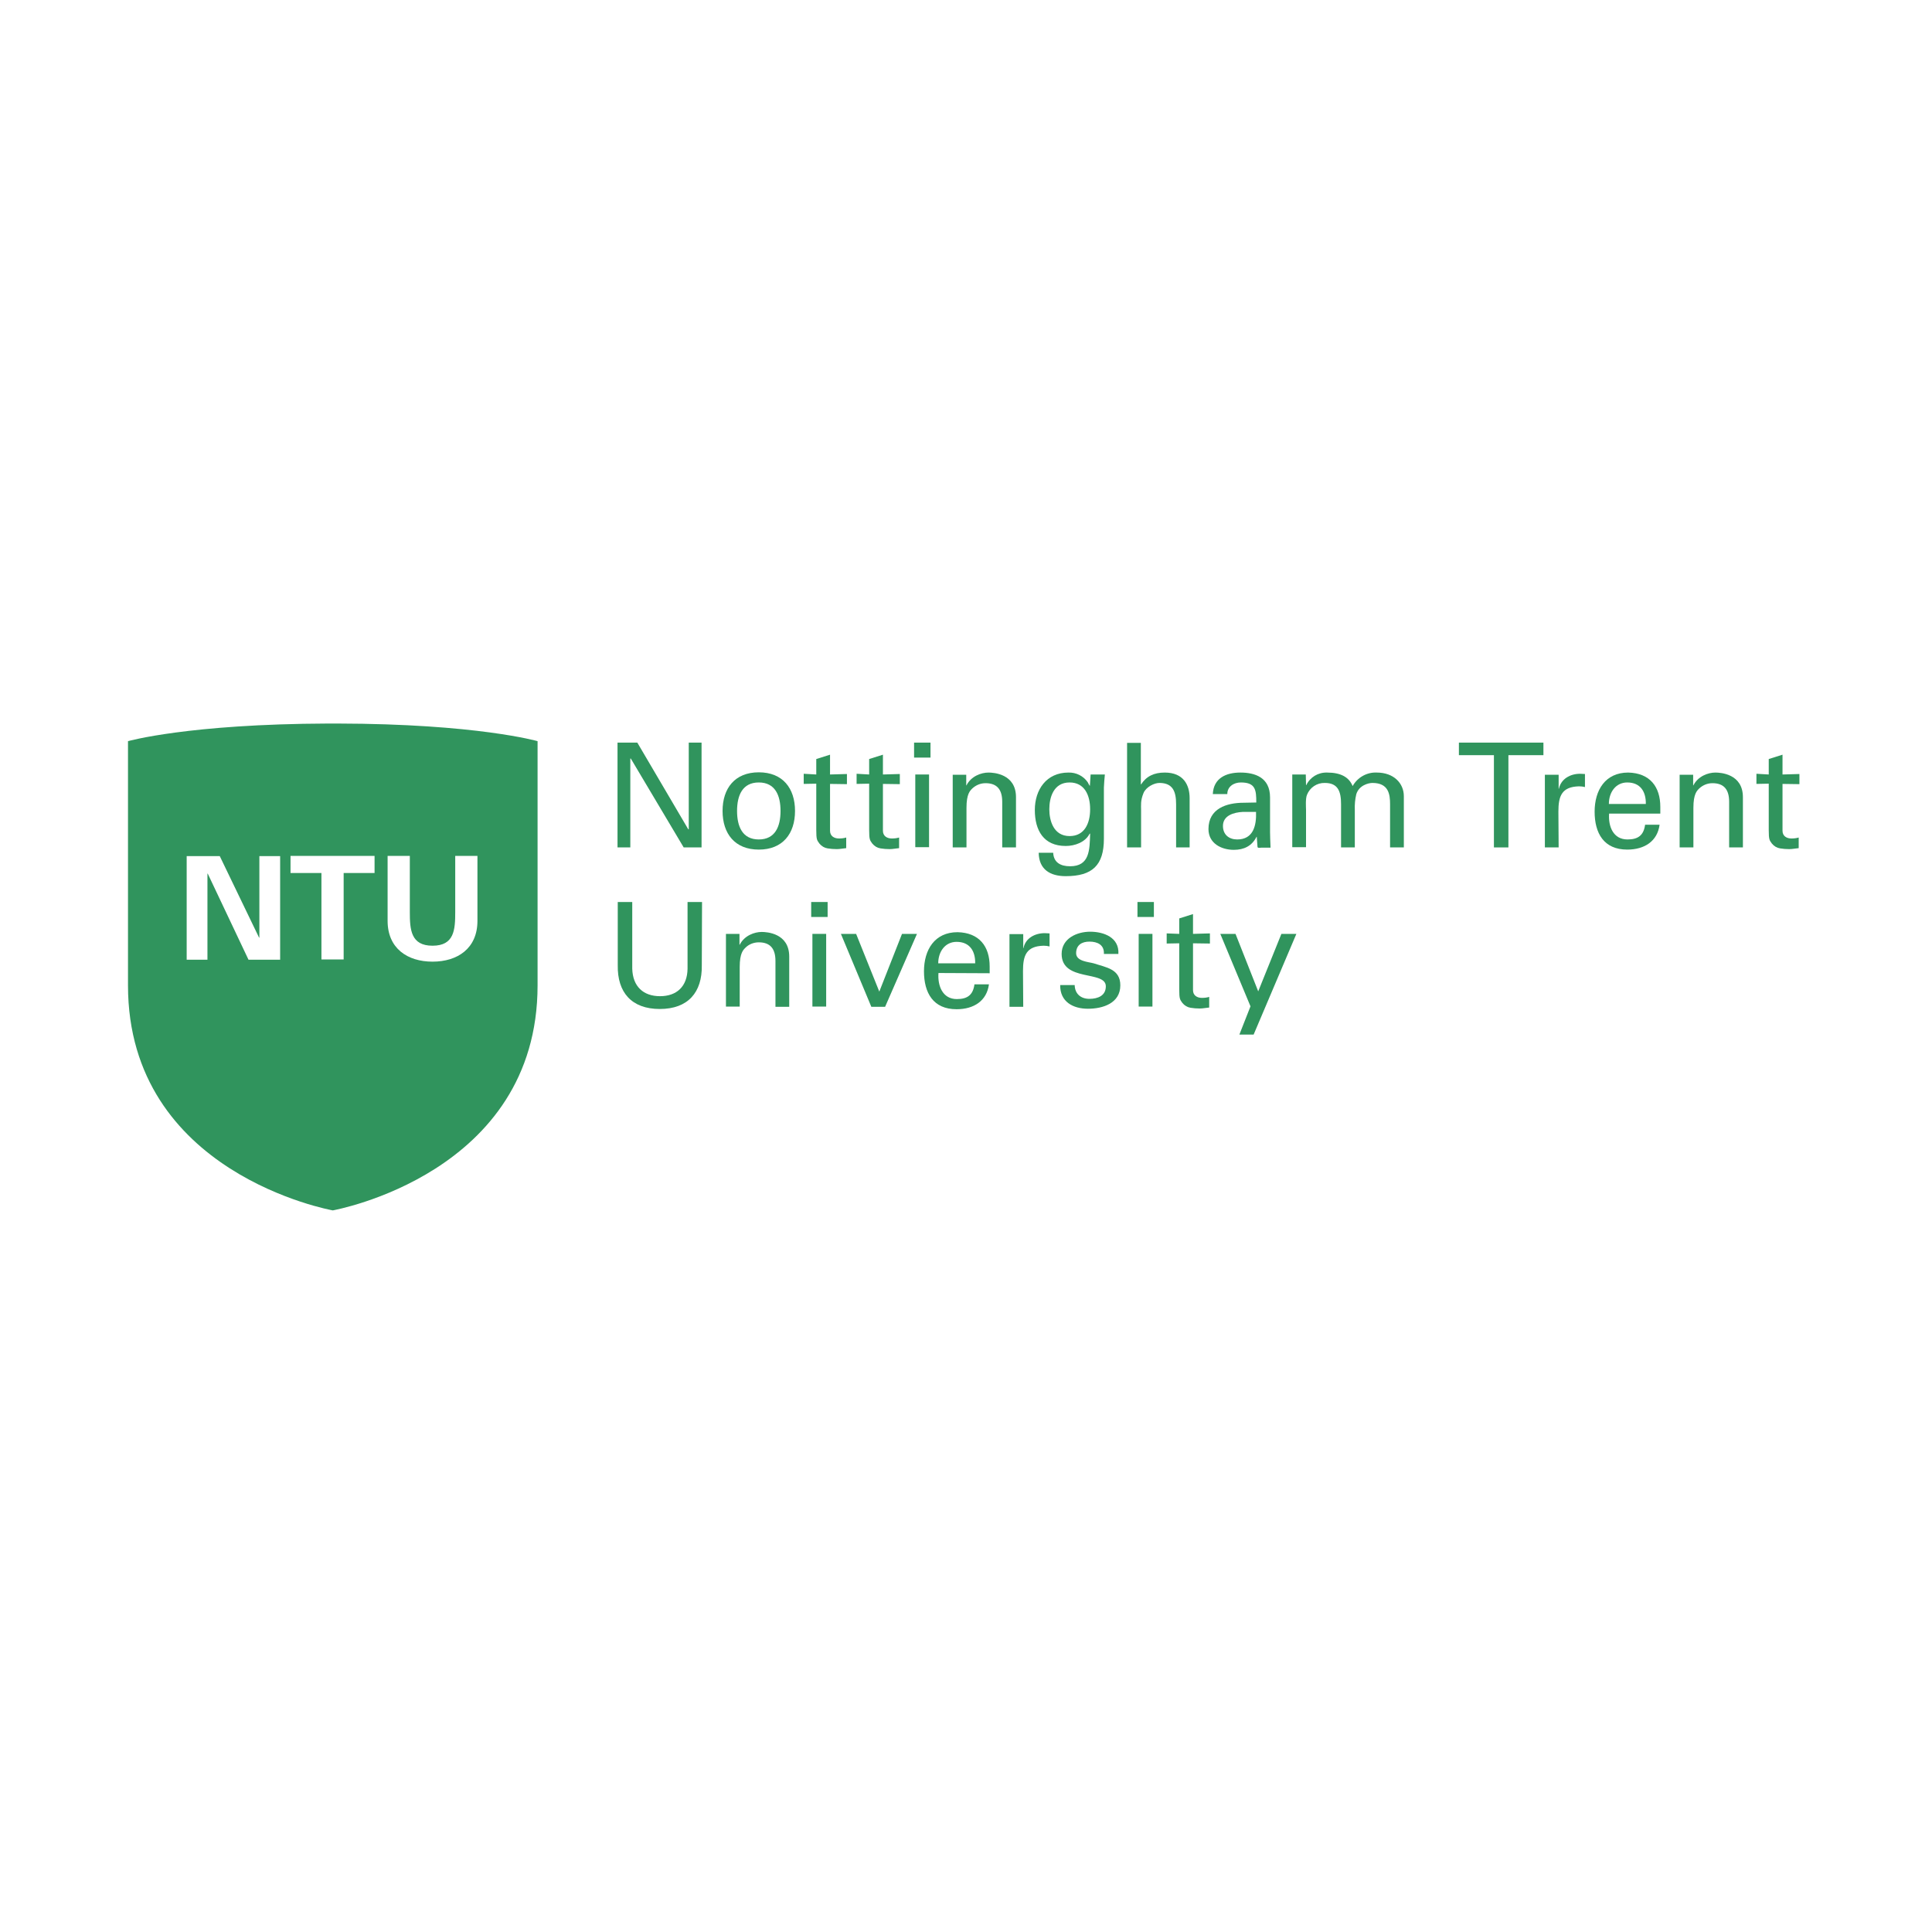 <?xml version="1.0" encoding="utf-8"?>
<!-- Generator: Adobe Illustrator 28.1.0, SVG Export Plug-In . SVG Version: 6.00 Build 0)  -->
<svg version="1.1" id="Layer_1" xmlns="http://www.w3.org/2000/svg" xmlns:xlink="http://www.w3.org/1999/xlink" x="0px" y="0px"
	 viewBox="0 0 800 800" style="enable-background:new 0 0 800 800;" xml:space="preserve">
<style type="text/css">
	.st0{fill:#30945D;}
</style>
<g>
	<path class="st0" d="M116,397.4h-13.1l-16.9-35.7l-0.1,0.1v35.6h-8.6v-42.9h13.7l16.3,33.8l0.1-0.1v-33.7h8.6L116,397.4L116,397.4z
		 M155.1,361.5h-12.8v35.8h-9.2v-35.8h-12.8v-7.1h34.8L155.1,361.5L155.1,361.5z M137.8,501.2L137.8,501.2
		c0.4-0.1,84.8-15.1,84.8-93.2V306.9c0,0-25-7.2-83-7.3H136c-58.2,0.2-83,7.3-83,7.3V408C53,486.1,137.4,501.1,137.8,501.2
		L137.8,501.2z M197.7,381.3c0,11.4-8.2,16.9-18.6,16.9s-18.6-5.5-18.6-16.9v-26.9h9.2v23.3c0,7.2,0.4,13.9,9.4,13.9
		s9.4-6.6,9.4-13.9v-23.3h9.2V381.3z"/>
	<polygon class="st0" points="290.5,307.5 290.5,350.9 283.1,350.9 261.2,314.1 261,314.1 261,350.9 255.7,350.9 255.7,307.5 
		263.9,307.5 285,343.4 285.2,343.4 285.2,307.5 	"/>
	<path class="st0" d="M329.2,335.8c0,9.4-5.1,16-15,16s-15-6.6-15-16s5.1-16,15-16S329.2,326.4,329.2,335.8 M314.2,347.6
		c6.8,0,9-5.4,9-11.8s-2.2-11.8-9-11.8s-9,5.4-9,11.8S307.4,347.6,314.2,347.6L314.2,347.6z"/>
	<path class="st0" d="M338,320.7v-6.4l5.7-1.8v8.2l7-0.2v4.2l-7-0.1v19.4c0,2.2,1.7,3.2,3.7,3.2c1,0,2-0.1,3-0.4v4.4
		c-1.3,0.1-2.6,0.4-3.9,0.4c-1.3,0-2.6-0.1-3.8-0.3c-1.3-0.2-2.5-0.9-3.4-2c-1-1.4-1.3-1.6-1.3-5.6v-19.2l-5.2,0.1v-4.2L338,320.7
		L338,320.7z"/>
	<path class="st0" d="M359.9,320.7v-6.4l5.7-1.8v8.2l7-0.2v4.2l-7-0.1v19.4c0,2.2,1.7,3.2,3.7,3.2c1,0,2-0.1,3-0.4v4.4
		c-1.3,0.1-2.6,0.4-3.9,0.4c-1.3,0-2.6-0.1-3.8-0.3c-1.3-0.2-2.5-0.9-3.4-2c-1-1.4-1.3-1.6-1.3-5.6v-19.2l-5.2,0.1v-4.2L359.9,320.7
		L359.9,320.7z"/>
	<path class="st0" d="M378.5,307.5h6.8v6.2h-6.8V307.5z M379,320.7h5.7v30.1H379V320.7z"/>
	<path class="st0" d="M400.1,325.2h0.1c1.9-3.8,6.1-5.3,9.1-5.3c2.1,0,11.4,0.5,11.4,10.2v20.8h-5.7v-18.9c0-5-2.1-7.7-6.9-7.7
		c-2.1,0-4,0.8-5.5,2.2c-0.9,0.9-2.4,2.2-2.4,8v16.4h-5.7v-30.1h5.6V325.2L400.1,325.2z"/>
	<path class="st0" d="M451.6,320.7h5.9c-0.2,1.8-0.3,3.6-0.4,5.4v21.2c0,11-4.8,15.5-15.8,15.5c-6.5,0-11.1-2.8-11.2-9.7h6
		c0.2,4,3,5.6,7,5.6c8.1,0,8.1-6.7,8.3-13.5h-0.2c-1.8,3.6-6.2,5.1-9.9,5.1c-9.2,0-12.8-6.5-12.8-14.9s4.8-15.5,13.9-15.5
		c3.2-0.1,6.2,1.4,8,4c0.1,0.1,0.9,1.9,0.9,1.4L451.6,320.7L451.6,320.7z M442.9,346.2c6.2,0,8.5-5.3,8.5-11.1s-2.3-11.1-8.5-11.1
		c-6.7,0-8.4,6.3-8.4,11.1S436.3,346.2,442.9,346.2z"/>
	<path class="st0" d="M466.7,350.9v-43.3h5.7v17.2h0.1c2.2-3.4,5.4-4.9,9.8-4.9c7.8,0,10.3,5.2,10.3,10.6v20.4H487V333
		c0-5.3-1.4-8.7-6.7-8.8c-2.3-0.1-5.8,1.7-6.8,4.2c-1.3,3.1-1,5.2-1,7v15.5L466.7,350.9L466.7,350.9z"/>
	<path class="st0" d="M520.2,332.3c0-5.2-0.3-8.3-6.4-8.3c-2.9,0-5.6,1.7-5.6,4.8h-6c0.3-6.6,5.5-8.9,11.4-8.9s12.3,1.9,12.3,10.3
		v14.4c0,1.3,0.1,3.8,0.2,6.4h-3.8c-0.5,0-1.6,0.3-1.6-0.4c-0.1-1.4-0.2-2.7-0.3-4.1h-0.1c-1.9,3.8-5.2,5.4-9.4,5.4
		c-5.2,0-10.5-2.7-10.5-8.6c0-8.5,7.5-10.9,14.6-10.9L520.2,332.3L520.2,332.3z M514.5,336.2c-3.5,0.2-8.1,1.4-8.1,5.8
		c0,3.7,2.6,5.6,5.9,5.6c6.7,0,8-5.8,7.8-11.4H514.5L514.5,336.2z"/>
	<path class="st0" d="M540.8,325.1h0.1c1.6-3.3,4.9-5.3,8.6-5.2c5.7,0,9.1,1.9,10.6,5.6c2-3.6,5.9-5.8,10-5.6c7,0,11.2,4.4,11.2,9.8
		v21.2h-5.7V333c0-4.1-0.6-8.8-7.3-8.8c-1.7,0-5.6,1-6.7,4.7c-0.5,2.1-0.7,4.3-0.6,6.5v15.5h-5.7V333c0-5.2-1.2-8.8-6.7-8.8
		c-3.3-0.1-6.2,1.9-7.4,4.9c-0.7,1.6-0.4,5.5-0.4,6.2v15.5h-5.7v-30.1h5.6L540.8,325.1L540.8,325.1z"/>
	<polygon class="st0" points="618.6,312.7 604.1,312.7 604.1,307.5 639.1,307.5 639.1,312.7 624.6,312.7 624.6,350.9 618.6,350.9 	
		"/>
	<path class="st0" d="M645.4,350.9h-5.7v-30.1h5.7v5.8h0.1c0.9-4.1,4.7-6.2,8.8-6.2c0.7,0,1.3,0.1,2,0.1v5.4
		c-0.8-0.2-1.6-0.3-2.5-0.3c-7.2,0.2-8.5,4.1-8.5,10.5L645.4,350.9L645.4,350.9z"/>
	<path class="st0" d="M666.3,336.9c-0.4,5.3,1.7,10.7,7.6,10.7c4.4,0,6.7-1.7,7.3-6.1h6c-0.9,6.8-6.2,10.3-13.4,10.3
		c-9.7,0-13.5-6.8-13.5-15.7s4.4-16.2,13.9-16.2c9,0.2,13.3,5.9,13.3,14.2v2.8L666.3,336.9L666.3,336.9z M681.5,332.9
		c0.1-5-2.2-8.9-7.7-8.9c-4.7,0-7.6,4-7.6,8.9H681.5z"/>
	<path class="st0" d="M701.1,325.2h0.1c1.9-3.8,6.1-5.3,9.1-5.3c2.1,0,11.4,0.5,11.4,10.2v20.8h-5.7v-18.9c0-5-2.1-7.7-6.9-7.7
		c-2.1,0-4,0.8-5.5,2.2c-0.9,0.9-2.4,2.2-2.4,8v16.4h-5.7v-30.1h5.6L701.1,325.2L701.1,325.2z"/>
	<path class="st0" d="M732.4,320.7v-6.4l5.7-1.8v8.2l7-0.2v4.2l-7-0.1v19.4c0,2.2,1.7,3.2,3.7,3.2c1,0,2-0.1,3-0.4v4.4
		c-1.3,0.1-2.6,0.4-3.9,0.4c-1.3,0-2.6-0.1-3.8-0.3c-1.3-0.2-2.5-0.9-3.4-2c-1-1.4-1.3-1.6-1.3-5.6v-19.2l-5.1,0.1v-4.2L732.4,320.7
		L732.4,320.7z"/>
	<path class="st0" d="M290.6,399.7c0.2,11.2-5.7,18.1-17.4,18.1s-17.6-6.9-17.4-18.1v-26.2h6v27.6c0.2,7.4,4.6,11.4,11.5,11.4
		s11.3-4,11.4-11.4v-27.6h6L290.6,399.7L290.6,399.7z"/>
	<path class="st0" d="M306.2,391.2h0.1c1.9-3.8,6.1-5.3,9.1-5.3c2.1,0,11.4,0.5,11.4,10.2v20.8h-5.7v-19c0-5-2.1-7.7-6.9-7.7
		c-2.1,0-4.1,0.8-5.5,2.2c-0.9,0.9-2.4,2.2-2.4,8v16.4h-5.7v-30.1h5.6V391.2L306.2,391.2z"/>
	<path class="st0" d="M335.9,373.5h6.8v6.2h-6.8V373.5z M336.4,386.7h5.7v30.1h-5.7V386.7z"/>
	<polygon class="st0" points="360.8,416.9 348.2,386.7 354.5,386.7 364.1,410.6 373.5,386.7 379.7,386.7 366.5,416.9 	"/>
	<path class="st0" d="M388.6,402.9c-0.4,5.3,1.7,10.8,7.6,10.8c4.4,0,6.7-1.7,7.3-6.1h6c-0.9,6.8-6.2,10.3-13.4,10.3
		c-9.7,0-13.5-6.8-13.5-15.7s4.4-16.2,13.9-16.2c9,0.2,13.3,5.9,13.3,14.2v2.8L388.6,402.9L388.6,402.9z M403.8,398.9
		c0.1-5-2.2-8.9-7.7-8.9c-4.7,0-7.6,4-7.6,8.9H403.8L403.8,398.9z"/>
	<path class="st0" d="M423.7,416.9H418v-30.1h5.7v5.8h0.1c0.8-4.1,4.7-6.2,8.8-6.2c0.7,0,1.3,0.1,2,0.1v5.4
		c-0.8-0.2-1.6-0.3-2.5-0.3c-7.2,0.2-8.5,4.1-8.5,10.5L423.7,416.9L423.7,416.9z"/>
	<path class="st0" d="M451.4,385.8c5.7,0,12.1,2.4,11.7,9.2h-6c0.2-3.8-2.7-5.1-6-5.1c-3.1,0-5.5,1.4-5.5,4.8s5.2,3.6,7.3,4.2
		c5.1,1.7,11,2.3,11,9.1c0,7.4-7.2,9.7-13.4,9.7s-11.6-2.9-11.5-9.8h6c0.1,3.7,2.6,5.7,6.1,5.7s6.8-1.3,6.8-5.2
		c0-6.7-18.3-1.7-18.3-13.4C439.6,388.6,445.9,385.8,451.4,385.8"/>
	<path class="st0" d="M471,373.5h6.8v6.2H471V373.5z M471.5,386.7h5.7v30.1h-5.7V386.7z"/>
	<path class="st0" d="M488.3,386.7v-6.4l5.7-1.8v8.2l7-0.2v4.2l-7-0.1v19.4c0,2.2,1.7,3.2,3.7,3.2c1,0,2-0.1,3-0.4v4.4
		c-1.3,0.1-2.6,0.4-3.9,0.4c-1.3,0-2.6-0.1-3.8-0.3c-1.3-0.2-2.5-0.9-3.4-2c-1-1.4-1.3-1.6-1.3-5.6v-19.1l-5.2,0.1v-4.2L488.3,386.7
		z"/>
	<polygon class="st0" points="519.1,428.4 513.2,428.4 517.8,416.7 505.3,386.7 511.6,386.7 521,410.5 530.6,386.7 536.8,386.7 	"/>
</g>
</svg>
